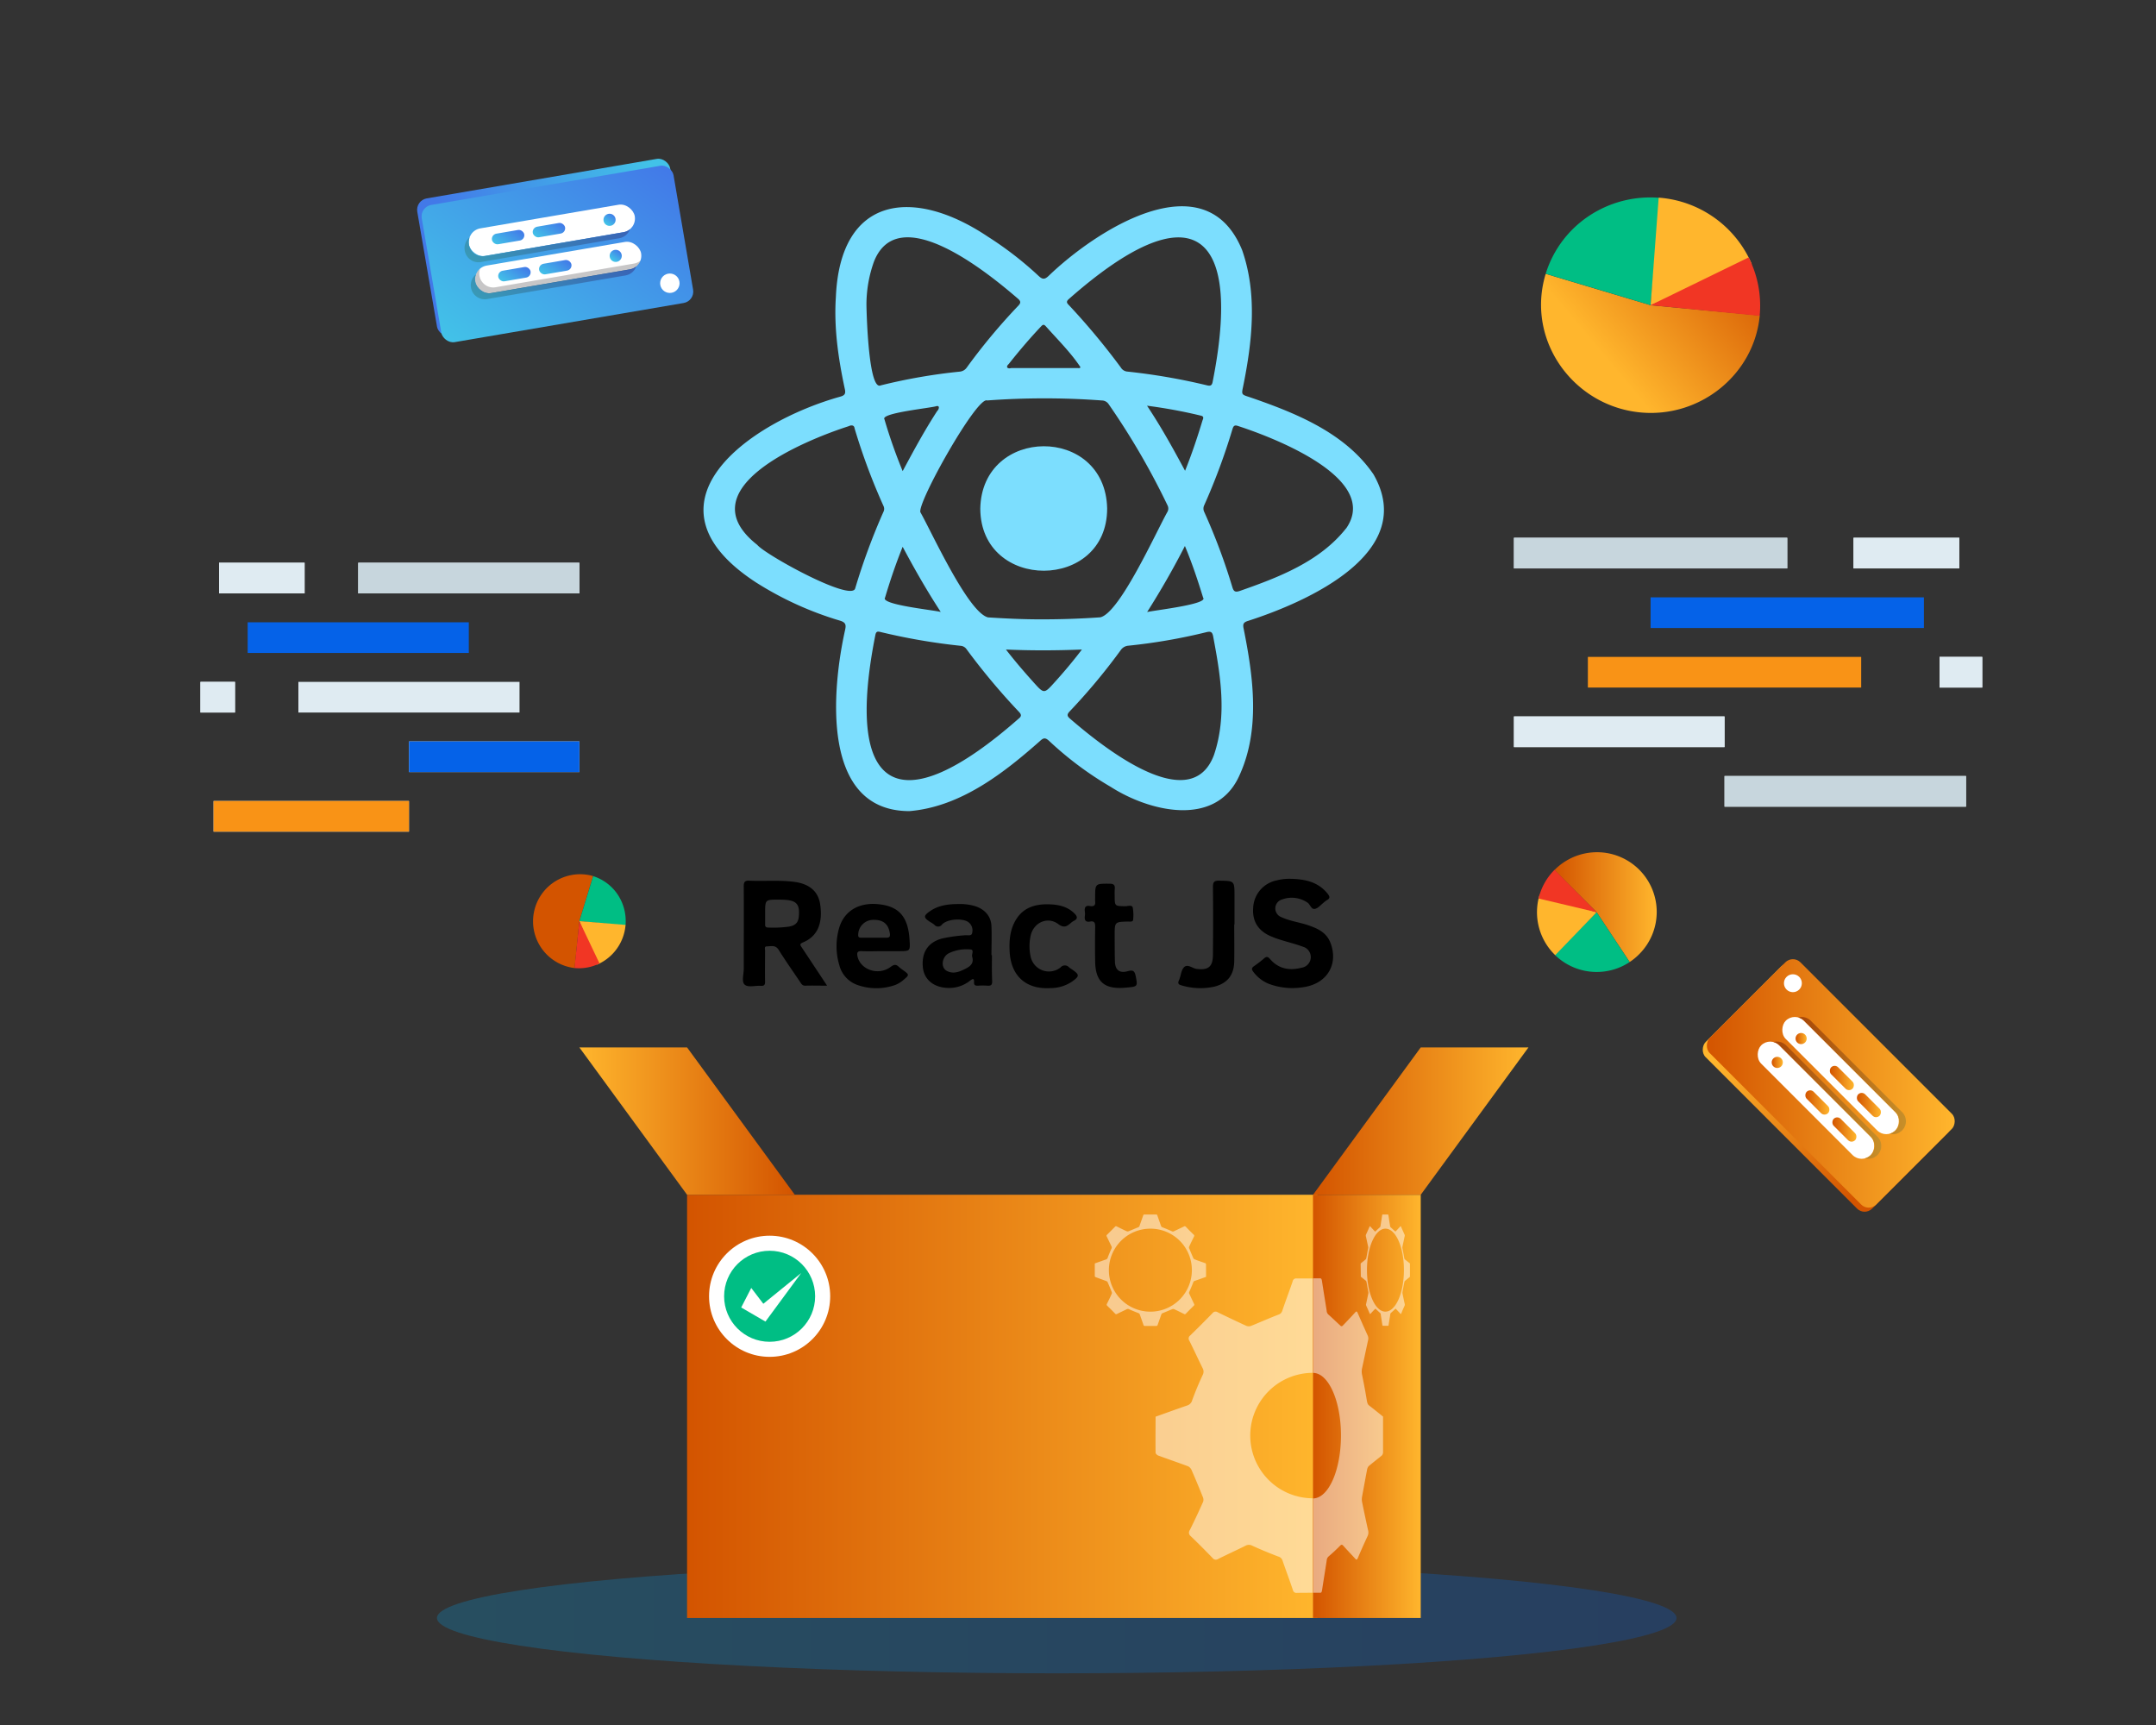 <svg id="Layer_1" data-name="Layer 1" xmlns="http://www.w3.org/2000/svg" xmlns:xlink="http://www.w3.org/1999/xlink" viewBox="0 0 650 520"><rect x="0" y="0" width="650" height="520" fill="#333333" stroke="none"/><defs><style>.cls-1,.cls-45{fill:none;}.cls-2,.cls-20{opacity:0.25;}.cls-2{fill:url(#linear-gradient);}.cls-3{fill:url(#linear-gradient-2);}.cls-4{fill:url(#linear-gradient-3);}.cls-5{fill:url(#linear-gradient-4);}.cls-6{fill:url(#linear-gradient-5);}.cls-7{clip-path:url(#clip-path);}.cls-8{opacity:0.5;}.cls-9{fill:#fff;}.cls-10{clip-path:url(#clip-path-2);}.cls-11{fill:#00be84;}.cls-12{fill:#dfebf2;}.cls-13{fill:#c7d6dd;}.cls-14{fill:#0562e8;}.cls-15{fill:#f99316;}.cls-16{fill:url(#linear-gradient-6);}.cls-17{fill:url(#linear-gradient-7);}.cls-18{fill:url(#linear-gradient-8);}.cls-19{fill:url(#linear-gradient-9);}.cls-20{fill:#231f20;}.cls-21{fill:url(#linear-gradient-10);}.cls-22{fill:url(#linear-gradient-11);}.cls-23{fill:url(#linear-gradient-12);}.cls-24{fill:url(#linear-gradient-13);}.cls-25{fill:url(#linear-gradient-14);}.cls-26{fill:url(#linear-gradient-15);}.cls-27{fill:url(#linear-gradient-16);}.cls-28{fill:url(#linear-gradient-17);}.cls-29{fill:url(#linear-gradient-18);}.cls-30{fill:url(#linear-gradient-19);}.cls-31{fill:url(#linear-gradient-20);}.cls-32{fill:url(#linear-gradient-21);}.cls-33{fill:url(#linear-gradient-22);}.cls-34{fill:url(#linear-gradient-23);}.cls-35{fill:url(#linear-gradient-24);}.cls-36{fill:url(#linear-gradient-25);}.cls-37{fill:url(#linear-gradient-26);}.cls-38{fill:#ffb62d;}.cls-39{fill:#f13624;}.cls-40{fill:url(#linear-gradient-27);}.cls-41{fill:url(#linear-gradient-28);}.cls-42{opacity:0.35;}.cls-43{clip-path:url(#clip-path-3);}.cls-44{clip-path:url(#clip-path-4);}.cls-45{stroke:#250000;stroke-miterlimit:10;stroke-width:1.75px;}.cls-46{fill:#7cdefe;}</style><linearGradient id="linear-gradient" x1="131.73" y1="487.74" x2="505.44" y2="487.74" gradientUnits="userSpaceOnUse"><stop offset="0" stop-color="#05a1e8"/><stop offset="1" stop-color="#0562e8"/></linearGradient><linearGradient id="linear-gradient-2" x1="207.14" y1="423.95" x2="397.19" y2="423.95" gradientUnits="userSpaceOnUse"><stop offset="0" stop-color="#d35400"/><stop offset="1" stop-color="#ffb62d"/></linearGradient><linearGradient id="linear-gradient-3" x1="395.85" y1="423.95" x2="428.33" y2="423.95" xlink:href="#linear-gradient-2"/><linearGradient id="linear-gradient-4" x1="395.85" y1="337.95" x2="460.81" y2="337.95" xlink:href="#linear-gradient-2"/><linearGradient id="linear-gradient-5" x1="5749.21" y1="337.95" x2="5814.16" y2="337.95" gradientTransform="matrix(-1, 0, 0, 1, 5988.83, 0)" xlink:href="#linear-gradient-2"/><clipPath id="clip-path"><rect class="cls-1" x="322.95" y="360.16" width="72.91" height="127.58" transform="translate(718.8 847.91) rotate(180)"/></clipPath><clipPath id="clip-path-2"><rect class="cls-1" x="395.85" y="360.16" width="32.48" height="127.58"/></clipPath><linearGradient id="linear-gradient-6" x1="571.15" y1="350.45" x2="531.32" y2="306.35" gradientTransform="translate(-70.51 485.44) rotate(-45)" xlink:href="#linear-gradient-2"/><linearGradient id="linear-gradient-7" x1="514.51" y1="326.6" x2="589.41" y2="326.6" gradientTransform="translate(-69.27 485.95) rotate(-45)" xlink:href="#linear-gradient-2"/><linearGradient id="linear-gradient-8" x1="542.14" y1="324.23" x2="574.6" y2="324.23" xlink:href="#linear-gradient-2"/><linearGradient id="linear-gradient-9" x1="534.72" y1="331.65" x2="567.18" y2="331.65" xlink:href="#linear-gradient-2"/><linearGradient id="linear-gradient-10" x1="551.64" y1="324.96" x2="558.95" y2="324.96" gradientTransform="translate(-67.14 487.83) rotate(-45)" xlink:href="#linear-gradient-2"/><linearGradient id="linear-gradient-11" x1="559.79" y1="333.11" x2="567.1" y2="333.11" gradientTransform="translate(-70.51 495.98) rotate(-45)" xlink:href="#linear-gradient-2"/><linearGradient id="linear-gradient-12" x1="544.25" y1="332.34" x2="551.57" y2="332.34" gradientTransform="translate(-74.52 484.77) rotate(-45)" xlink:href="#linear-gradient-2"/><linearGradient id="linear-gradient-13" x1="552.4" y1="340.49" x2="559.72" y2="340.49" gradientTransform="translate(-77.9 492.92) rotate(-45)" xlink:href="#linear-gradient-2"/><linearGradient id="linear-gradient-14" x1="541.33" y1="313.07" x2="544.69" y2="313.07" xlink:href="#linear-gradient-2"/><linearGradient id="linear-gradient-15" x1="534.14" y1="320.26" x2="537.5" y2="320.26" xlink:href="#linear-gradient-2"/><linearGradient id="linear-gradient-16" x1="2014.53" y1="4597.25" x2="1971.33" y2="4549.4" gradientTransform="translate(-4474.49 -1749.86) rotate(-45)" gradientUnits="userSpaceOnUse"><stop offset="0" stop-color="#4279e8"/><stop offset="1" stop-color="#42c2e8"/></linearGradient><linearGradient id="linear-gradient-17" x1="1953.1" y1="4571.36" x2="2034.34" y2="4571.36" gradientTransform="translate(-4474.17 -1746.1) rotate(-45)" xlink:href="#linear-gradient-16"/><linearGradient id="linear-gradient-18" x1="1983.07" y1="4568.8" x2="2018.28" y2="4568.8" gradientTransform="translate(5051.06 1090.72) rotate(125.3)" xlink:href="#linear-gradient-16"/><linearGradient id="linear-gradient-19" x1="1975.02" y1="4576.85" x2="2010.23" y2="4576.85" gradientTransform="translate(5051.06 1090.72) rotate(125.3)" xlink:href="#linear-gradient-16"/><linearGradient id="linear-gradient-20" x1="1993.37" y1="4569.59" x2="2001.3" y2="4569.59" gradientTransform="translate(-4476.11 -1738.3) rotate(-45)" xlink:href="#linear-gradient-16"/><linearGradient id="linear-gradient-21" x1="2002.21" y1="4578.43" x2="2010.14" y2="4578.43" gradientTransform="translate(-4500.94 -1736.19) rotate(-45)" xlink:href="#linear-gradient-16"/><linearGradient id="linear-gradient-22" x1="1985.36" y1="4577.6" x2="1993.29" y2="4577.6" gradientTransform="translate(-4478.02 -1760.8) rotate(-45)" xlink:href="#linear-gradient-16"/><linearGradient id="linear-gradient-23" x1="1994.2" y1="4586.44" x2="2002.13" y2="4586.44" gradientTransform="translate(-4502.85 -1758.7) rotate(-45)" xlink:href="#linear-gradient-16"/><linearGradient id="linear-gradient-24" x1="1982.18" y1="4556.69" x2="1985.84" y2="4556.69" gradientTransform="translate(5051.06 1090.72) rotate(125.3)" xlink:href="#linear-gradient-16"/><linearGradient id="linear-gradient-25" x1="1974.39" y1="4564.49" x2="1978.04" y2="4564.49" gradientTransform="translate(5051.06 1090.72) rotate(125.3)" xlink:href="#linear-gradient-16"/><linearGradient id="linear-gradient-26" x1="468.64" y1="273.56" x2="499.33" y2="273.56" xlink:href="#linear-gradient-2"/><linearGradient id="linear-gradient-27" x1="2121.39" y1="3342.01" x2="2157.22" y2="3342.01" gradientTransform="matrix(-1.21, 0.98, -1, -1.19, 6440.94, 1976.6)" xlink:href="#linear-gradient-2"/><linearGradient id="linear-gradient-28" x1="3672.14" y1="1519.19" x2="3687.55" y2="1519.19" gradientTransform="matrix(-0.98, -1.22, 1.2, -1, 1943, 6265.57)" xlink:href="#linear-gradient-2"/><clipPath id="clip-path-3"><rect class="cls-1" y="587.61" width="432.15" height="510.97"/></clipPath><clipPath id="clip-path-4"><polygon id="SVGID" class="cls-1" points="206 795.26 0 795.26 0 587.61 206 587.86 206 795.26"/></clipPath></defs><ellipse class="cls-2" cx="318.59" cy="487.74" rx="186.85" ry="16.68"/><rect class="cls-3" x="207.14" y="360.16" width="190.05" height="127.58"/><rect class="cls-4" x="395.85" y="360.16" width="32.48" height="127.58"/><polygon class="cls-5" points="428.33 360.16 395.86 360.16 428.33 315.74 460.81 315.74 428.33 360.16"/><polygon class="cls-6" points="207.14 360.16 239.62 360.16 207.14 315.74 174.67 315.74 207.14 360.16"/><g class="cls-7"><g class="cls-8"><path class="cls-9" d="M443.25,438.47c-3.24,1.15-6.44,2.32-9.65,3.42a1.94,1.94,0,0,0-1.31,1.38q-1.52,4-3.27,7.82a2,2,0,0,0,0,1.89c1.37,2.78,2.67,5.6,4,8.38a1.15,1.15,0,0,1-.24,1.58q-3.44,3.33-6.75,6.75a1.15,1.15,0,0,1-1.58.24c-2.86-1.39-5.72-2.76-8.62-4.08a2,2,0,0,0-1.43,0c-2.73,1.09-5.42,2.29-8.17,3.35A1.77,1.77,0,0,0,405,470.4c-1,3-2.12,5.91-3.13,8.88-.22.65-.48.9-1.19.89q-4.83-.06-9.67,0a1.07,1.07,0,0,1-1.22-.85c-1-3-2.11-5.91-3.12-8.88a1.87,1.87,0,0,0-1.31-1.23c-2.64-1-5.26-2.09-7.83-3.26a2.06,2.06,0,0,0-2,0c-2.75,1.36-5.54,2.63-8.28,4a1.21,1.21,0,0,1-1.67-.28q-3.23-3.36-6.59-6.59a1.33,1.33,0,0,1-.27-1.86q2.1-4.21,4-8.51a2,2,0,0,0-.08-1.43c-1.09-2.73-2.22-5.45-3.4-8.14a2.25,2.25,0,0,0-1.06-1.13c-3-1.12-6-2.14-9-3.24-.33-.13-.79-.56-.79-.86-.05-3.6,0-7.2,0-10.85,3.18-1.13,6.3-2.27,9.45-3.35a2.24,2.24,0,0,0,1.57-1.57c.94-2.58,2-5.12,3.16-7.61a2.13,2.13,0,0,0,0-2.1c-1.35-2.74-2.64-5.53-4-8.28a1.13,1.13,0,0,1,.25-1.57q3.43-3.33,6.75-6.75a1.15,1.15,0,0,1,1.58-.23c2.86,1.39,5.73,2.76,8.62,4.08a2,2,0,0,0,1.43,0c2.73-1.1,5.42-2.3,8.16-3.36a1.76,1.76,0,0,0,1.22-1.16c1-3,2.12-5.91,3.13-8.88a1.06,1.06,0,0,1,1.2-.89c3.22,0,6.44,0,9.66,0a1.05,1.05,0,0,1,1.22.85c1,3,2.11,5.91,3.13,8.88a1.87,1.87,0,0,0,1.31,1.23c2.67,1,5.32,2.13,7.93,3.31a1.82,1.82,0,0,0,1.78,0c2.78-1.36,5.6-2.65,8.38-4a1.2,1.2,0,0,1,1.67.27q3.29,3.39,6.67,6.67a1.18,1.18,0,0,1,.25,1.67c-1.38,2.82-2.69,5.67-4.07,8.49a1.67,1.67,0,0,0,0,1.58c1.19,2.68,2.27,5.42,3.45,8.12a2.25,2.25,0,0,0,1.06,1.13q4.4,1.67,8.86,3.17c.69.24,1,.52.95,1.27C443.23,431.44,443.25,434.92,443.25,438.47Zm-47.42-24.63a18.91,18.91,0,1,0,18.92,18.81A18.86,18.86,0,0,0,395.83,413.84Z"/><path class="cls-9" d="M363.61,384.91c-1.15.41-2.28.82-3.42,1.21a.67.67,0,0,0-.46.49c-.36.93-.74,1.86-1.16,2.77a.69.69,0,0,0,0,.67c.48,1,.94,2,1.42,3a.4.4,0,0,1-.09.56c-.8.79-1.6,1.58-2.38,2.39a.42.42,0,0,1-.56.09c-1-.5-2-1-3-1.45a.75.75,0,0,0-.51,0c-1,.39-1.92.81-2.89,1.19a.61.61,0,0,0-.43.41c-.37,1.05-.75,2.09-1.11,3.14-.08.23-.17.32-.42.32-1.14,0-2.28,0-3.42,0a.38.38,0,0,1-.44-.3c-.35-1.05-.74-2.09-1.1-3.15a.68.68,0,0,0-.47-.43c-.93-.36-1.86-.74-2.77-1.15a.72.72,0,0,0-.71,0c-1,.48-1.95.93-2.92,1.41a.42.42,0,0,1-.59-.1c-.77-.79-1.54-1.57-2.34-2.33a.47.47,0,0,1-.09-.66c.49-1,1-2,1.42-3a.7.7,0,0,0,0-.51q-.57-1.44-1.2-2.88a.78.78,0,0,0-.38-.4L330.34,385a.49.49,0,0,1-.28-.3c0-1.27,0-2.55,0-3.84,1.12-.4,2.23-.8,3.35-1.18a.8.8,0,0,0,.55-.56c.33-.91.71-1.81,1.12-2.7a.75.75,0,0,0,0-.74c-.48-1-.94-1.95-1.41-2.93a.39.39,0,0,1,.09-.55c.81-.79,1.6-1.59,2.39-2.39a.41.41,0,0,1,.56-.09c1,.5,2,1,3,1.45a.75.75,0,0,0,.51,0c1-.39,1.92-.81,2.89-1.19a.63.63,0,0,0,.43-.41c.36-1.05.75-2.09,1.11-3.15a.37.37,0,0,1,.42-.31h3.42a.38.38,0,0,1,.44.3c.35,1.05.74,2.09,1.1,3.14a.67.67,0,0,0,.47.44c.94.36,1.88.75,2.8,1.17a.64.64,0,0,0,.63,0c1-.49,2-.94,3-1.43a.43.43,0,0,1,.59.09c.77.81,1.56,1.59,2.36,2.36a.43.43,0,0,1,.09.6c-.49,1-1,2-1.44,3a.59.59,0,0,0,0,.56c.42,1,.8,1.92,1.22,2.87a.77.77,0,0,0,.37.4c1,.4,2.09.77,3.14,1.13.24.08.34.18.33.45C363.6,382.42,363.61,383.65,363.61,384.91Zm-16.79-14.53a12.51,12.51,0,1,0,12.51,12.44A12.47,12.47,0,0,0,346.82,370.38Z"/></g></g><g class="cls-10"><g class="cls-8"><path class="cls-9" d="M374.73,428c0-.75.12-1,.43-1.27q2-1.5,3.95-3.17a2.49,2.49,0,0,0,.47-1.13c.52-2.7,1-5.44,1.53-8.12a3.38,3.38,0,0,0,0-1.58c-.61-2.82-1.2-5.67-1.81-8.49a2.27,2.27,0,0,1,.11-1.67c1-2.18,2-4.41,3-6.67.25-.58.44-.61.74-.27,1.24,1.38,2.5,2.67,3.74,4,.28.31.49.3.79,0q1.74-1.77,3.53-3.31a1.74,1.74,0,0,0,.59-1.23c.45-3,.94-5.91,1.39-8.88.1-.68.25-.86.54-.85,1.44,0,2.87,0,4.31,0,.32,0,.43.24.53.89.45,3,.94,5.91,1.4,8.88a1.61,1.61,0,0,0,.54,1.16c1.22,1.06,2.42,2.26,3.64,3.36a.44.44,0,0,0,.63,0c1.29-1.32,2.57-2.69,3.84-4.08.28-.3.46-.33.7.23q1.49,3.42,3,6.75a2.15,2.15,0,0,1,.11,1.57c-.6,2.75-1.17,5.54-1.77,8.28a4.52,4.52,0,0,0,0,2.1q.78,3.74,1.41,7.61c.14.87.32,1.29.69,1.57,1.41,1.08,2.8,2.22,4.21,3.35,0,3.65,0,7.25,0,10.85a1.51,1.51,0,0,1-.35.86c-1.33,1.1-2.67,2.12-4,3.24a2.38,2.38,0,0,0-.48,1.13c-.52,2.69-1,5.41-1.51,8.14a4.32,4.32,0,0,0,0,1.43q.87,4.29,1.8,8.51a2.56,2.56,0,0,1-.12,1.86q-1.5,3.22-2.94,6.59c-.25.57-.43.62-.74.28-1.23-1.36-2.47-2.63-3.69-4-.32-.36-.56-.31-.89,0-1.15,1.17-2.31,2.25-3.49,3.26a1.73,1.73,0,0,0-.58,1.23c-.45,3-.94,5.91-1.39,8.88-.11.68-.25.85-.55.85-1.43,0-2.87,0-4.3,0-.32,0-.44-.24-.53-.89-.46-3-.94-5.91-1.4-8.88a1.71,1.71,0,0,0-.54-1.17c-1.23-1.06-2.42-2.26-3.64-3.35a.46.46,0,0,0-.64,0c-1.29,1.32-2.56,2.69-3.84,4.08-.28.31-.46.31-.7-.24q-1.49-3.42-3-6.75a2.29,2.29,0,0,1-.11-1.58c.61-2.78,1.19-5.6,1.8-8.38a4.16,4.16,0,0,0,0-1.89q-.78-3.85-1.45-7.82c-.13-.72-.26-1.13-.59-1.38-1.43-1.1-2.85-2.27-4.3-3.42C374.74,434.92,374.75,431.44,374.73,428Zm12.71,4.7c0,10.54,3.73,19,8.39,19s8.45-8.41,8.45-19c0-10.41-3.76-18.83-8.42-18.84S387.44,422.25,387.44,432.65Z"/><path class="cls-9" d="M410.22,381.19c0-.27,0-.37.15-.45.46-.36.93-.73,1.39-1.13a.79.79,0,0,0,.17-.4c.18-.95.35-1.92.54-2.87a1.32,1.32,0,0,0,0-.56c-.22-1-.43-2-.65-3a.88.88,0,0,1,0-.6c.36-.77.71-1.55,1.06-2.36.08-.2.15-.21.26-.09.44.49.88.94,1.32,1.43.1.11.18.1.28,0,.41-.42.83-.81,1.25-1.17a.61.61,0,0,0,.21-.44c.16-1.05.33-2.09.49-3.14,0-.24.09-.3.19-.3h1.53c.11,0,.15.08.19.31.16,1.06.33,2.1.49,3.15a.59.59,0,0,0,.19.41c.43.38.86.8,1.29,1.19a.16.16,0,0,0,.22,0c.46-.47.91-.95,1.36-1.45.1-.1.17-.11.25.09.35.8.71,1.6,1.07,2.39a.79.79,0,0,1,0,.55c-.22,1-.42,2-.63,2.93a1.54,1.54,0,0,0,0,.74c.18.89.35,1.79.5,2.7.05.31.11.46.25.56l1.49,1.18c0,1.29,0,2.57,0,3.84a.49.49,0,0,1-.12.3l-1.42,1.15a.83.83,0,0,0-.16.4q-.29,1.44-.54,2.88a1.46,1.46,0,0,0,0,.51c.2,1,.41,2,.63,3a.92.92,0,0,1,0,.66c-.35.76-.7,1.54-1,2.33-.09.21-.15.22-.26.1-.43-.48-.87-.93-1.31-1.41-.11-.13-.2-.11-.31,0-.41.41-.82.79-1.24,1.15a.6.6,0,0,0-.2.43c-.16,1.06-.34,2.1-.5,3.15,0,.24-.08.3-.19.3-.51,0-1,0-1.52,0-.11,0-.16-.09-.19-.32-.16-1.05-.33-2.09-.49-3.14a.57.57,0,0,0-.2-.41c-.43-.38-.85-.8-1.28-1.19a.17.17,0,0,0-.23,0c-.46.47-.91.95-1.36,1.45-.1.1-.16.1-.25-.09-.35-.81-.7-1.6-1.06-2.39a.76.76,0,0,1,0-.56l.63-3a1.38,1.38,0,0,0,0-.67c-.18-.91-.35-1.84-.51-2.77-.05-.26-.09-.4-.21-.49-.51-.39-1-.8-1.52-1.21Zm1.9,1.63c0,7,2.47,12.56,5.55,12.57s5.59-5.56,5.59-12.55-2.49-12.45-5.56-12.46S412.13,375.94,412.12,382.82Z"/></g></g><circle class="cls-9" cx="232.03" cy="390.76" r="18.26"/><circle class="cls-11" cx="232.03" cy="390.76" r="13.72"/><polygon class="cls-9" points="226.49 388.25 223.46 394.14 230.77 398.39 241.55 383.75 230.13 393.02 226.49 388.25"/><rect class="cls-12" x="456.43" y="162.11" width="82.4" height="9.24"/><rect class="cls-13" x="456.43" y="162.11" width="82.4" height="9.24"/><rect class="cls-12" x="558.81" y="162.11" width="31.88" height="9.24"/><rect class="cls-12" x="558.81" y="162.11" width="31.88" height="9.24"/><rect class="cls-14" x="497.63" y="180.07" width="82.4" height="9.24"/><rect class="cls-15" x="478.72" y="198.02" width="82.4" height="9.24"/><rect class="cls-12" x="584.74" y="198.02" width="12.88" height="9.24"/><rect class="cls-12" x="584.74" y="198.02" width="12.88" height="9.24"/><rect class="cls-12" x="456.43" y="215.97" width="63.49" height="9.24"/><rect class="cls-12" x="456.43" y="215.97" width="63.49" height="9.24"/><rect class="cls-12" x="519.92" y="233.93" width="72.81" height="9.24"/><rect class="cls-13" x="519.92" y="233.93" width="72.81" height="9.24"/><rect class="cls-12" x="108" y="169.64" width="66.67" height="9.24" transform="translate(282.67 348.52) rotate(-180)"/><rect class="cls-13" x="108" y="169.64" width="66.67" height="9.24" transform="translate(282.67 348.52) rotate(-180)"/><rect class="cls-12" x="66.04" y="169.64" width="25.79" height="9.24" transform="translate(157.87 348.52) rotate(-180)"/><rect class="cls-12" x="66.04" y="169.64" width="25.79" height="9.24" transform="translate(157.87 348.52) rotate(-180)"/><rect class="cls-14" x="74.66" y="187.59" width="66.67" height="9.24" transform="translate(216 384.42) rotate(-180)"/><rect class="cls-12" x="89.97" y="205.54" width="66.67" height="9.24" transform="translate(246.6 420.33) rotate(-180)"/><rect class="cls-12" x="60.44" y="205.54" width="10.42" height="9.24" transform="translate(131.29 420.33) rotate(-180)"/><rect class="cls-12" x="60.44" y="205.54" width="10.42" height="9.24" transform="translate(131.29 420.33) rotate(-180)"/><rect class="cls-12" x="123.3" y="223.5" width="51.37" height="9.24" transform="translate(297.98 456.24) rotate(-180)"/><rect class="cls-14" x="123.3" y="223.5" width="51.37" height="9.24" transform="translate(297.98 456.24) rotate(-180)"/><rect class="cls-12" x="64.39" y="241.45" width="58.91" height="9.24" transform="translate(187.69 492.15) rotate(-180)"/><rect class="cls-15" x="64.39" y="241.45" width="58.91" height="9.24" transform="translate(187.69 492.15) rotate(-180)"/><rect class="cls-16" x="515.22" y="308.49" width="71" height="38.68" rx="3.21" transform="translate(393.11 -293.4) rotate(45)"/><rect class="cls-17" x="516.46" y="307.26" width="71" height="38.68" rx="3.21" transform="translate(392.6 -294.64) rotate(45)"/><circle class="cls-9" cx="540.53" cy="296.39" r="2.7"/><rect class="cls-9" x="531.52" y="320.35" width="46.75" height="7.77" rx="3.89" transform="translate(391.8 -297.41) rotate(45)"/><rect class="cls-9" x="524.11" y="327.77" width="46.75" height="7.77" rx="3.89" transform="translate(394.87 -289.99) rotate(45)"/><path class="cls-18" d="M573.46,340.76a3.85,3.85,0,0,1-2.74,1.14,3.92,3.92,0,0,1-1-.14,3.67,3.67,0,0,0,1.73-1,3.87,3.87,0,0,0,0-5.49l-27.56-27.56a3.88,3.88,0,0,0-1.73-1,3.91,3.91,0,0,1,3.76,1l27.56,27.56A3.87,3.87,0,0,1,573.46,340.76Z"/><path class="cls-19" d="M566.05,348.18a3.86,3.86,0,0,1-3.77,1,3.76,3.76,0,0,0,1.73-1,3.87,3.87,0,0,0,0-5.49l-27.56-27.57a3.9,3.9,0,0,0-1.73-1,3.93,3.93,0,0,1,3.76,1l27.57,27.57A3.89,3.89,0,0,1,566.05,348.18Z"/><path class="cls-20" d="M573.46,340.76a3.85,3.85,0,0,1-2.74,1.14,3.92,3.92,0,0,1-1-.14,3.67,3.67,0,0,0,1.73-1,3.87,3.87,0,0,0,0-5.49l-27.56-27.56a3.88,3.88,0,0,0-1.73-1,3.91,3.91,0,0,1,3.76,1l27.56,27.56A3.87,3.87,0,0,1,573.46,340.76Z"/><path class="cls-20" d="M566.05,348.18a3.86,3.86,0,0,1-3.77,1,3.76,3.76,0,0,0,1.73-1,3.87,3.87,0,0,0,0-5.49l-27.56-27.57a3.9,3.9,0,0,0-1.73-1,3.93,3.93,0,0,1,3.76,1l27.57,27.57A3.89,3.89,0,0,1,566.05,348.18Z"/><rect class="cls-21" x="550.74" y="323.47" width="9.11" height="2.98" rx="1.49" transform="translate(392.42 -297.48) rotate(45)"/><rect class="cls-22" x="558.89" y="331.62" width="9.11" height="2.98" rx="1.49" transform="translate(400.57 -300.85) rotate(45)"/><rect class="cls-23" x="543.35" y="330.85" width="9.11" height="2.98" rx="1.49" transform="translate(395.48 -290.09) rotate(45)"/><rect class="cls-24" x="551.5" y="339" width="9.11" height="2.98" rx="1.49" transform="translate(403.63 -293.46) rotate(45)"/><circle class="cls-25" cx="543.01" cy="313.07" r="1.68"/><circle class="cls-26" cx="535.82" cy="320.26" r="1.68"/><rect class="cls-27" x="129.22" y="53.73" width="77.01" height="41.96" rx="3.48" transform="matrix(-0.99, 0.17, -0.17, -0.99, 345.65, 120.07)"/><rect class="cls-28" x="129.54" y="55.6" width="77.01" height="41.96" rx="3.48" transform="translate(346.6 123.73) rotate(170.3)"/><circle class="cls-9" cx="201.95" cy="85.38" r="2.93"/><rect class="cls-9" x="142.94" y="76.44" width="50.71" height="8.43" rx="4.21" transform="translate(347.77 131.79) rotate(170.3)"/><rect class="cls-9" x="141.02" y="65.22" width="50.71" height="8.43" rx="4.21" transform="translate(342.07 109.84) rotate(170.3)"/><path class="cls-29" d="M142,86.73a4.21,4.21,0,0,1,1.47-4,4.14,4.14,0,0,0-.2,2.16,4.21,4.21,0,0,0,4.86,3.45l41.68-7.13a4.2,4.2,0,0,0,2-.9,4.34,4.34,0,0,1-.51,1,4.23,4.23,0,0,1-2.73,1.72l-41.68,7.13A4.21,4.21,0,0,1,142,86.73Z"/><path class="cls-30" d="M140.11,75.52a4.2,4.2,0,0,1,.71-3.15,3.89,3.89,0,0,1,.76-.81,4.14,4.14,0,0,0-.2,2.16,4.22,4.22,0,0,0,4.87,3.44L187.92,70a4.09,4.09,0,0,0,2-.9,4.38,4.38,0,0,1-.52,1,4.17,4.17,0,0,1-2.73,1.72L145,79A4.21,4.21,0,0,1,140.11,75.52Z"/><path class="cls-20" d="M142,86.73a4.21,4.21,0,0,1,1.47-4,4,4,0,0,0-.2,2.16,4.13,4.13,0,0,0,4.86,3.45l41.68-7.13a4.2,4.2,0,0,0,2-.9,4.34,4.34,0,0,1-.51,1,4.23,4.23,0,0,1-2.73,1.72l-41.68,7.13A4.21,4.21,0,0,1,142,86.73Z"/><path class="cls-20" d="M140.11,75.52a4.2,4.2,0,0,1,.71-3.15,3.89,3.89,0,0,1,.76-.81,3.94,3.94,0,0,0-.2,2.16,4.12,4.12,0,0,0,4.87,3.44L187.92,70a4.09,4.09,0,0,0,2-.9,4.38,4.38,0,0,1-.52,1,4.17,4.17,0,0,1-2.73,1.72L145,79A4.21,4.21,0,0,1,140.11,75.52Z"/><path class="cls-20" d="M143.29,84.94A4.24,4.24,0,0,1,144,81.8a4.12,4.12,0,0,1,.75-.81,4.13,4.13,0,0,0-.19,2.16,4.21,4.21,0,0,0,4.86,3.44l41.68-7.13a4.15,4.15,0,0,0,2-.9,4.38,4.38,0,0,1-.52,1,4.17,4.17,0,0,1-2.73,1.72l-41.67,7.13A4.22,4.22,0,0,1,143.29,84.94Z"/><rect class="cls-31" x="162.47" y="78.94" width="9.88" height="3.23" rx="1.62" transform="translate(346 131.74) rotate(170.3)"/><rect class="cls-32" x="150.14" y="81.05" width="9.88" height="3.23" rx="1.62" transform="translate(321.88 138) rotate(170.3)"/><rect class="cls-33" x="160.56" y="67.77" width="9.88" height="3.23" rx="1.62" transform="translate(340.32 109.88) rotate(170.3)"/><rect class="cls-34" x="148.23" y="69.88" width="9.88" height="3.23" rx="1.62" transform="translate(316.21 116.14) rotate(170.3)"/><circle class="cls-35" cx="185.63" cy="77.13" r="1.83"/><circle class="cls-36" cx="183.77" cy="66.26" r="1.83"/><path class="cls-37" d="M481.37,275l9.95,15a17.79,17.79,0,0,0,2.78-2.27,18,18,0,1,0-25.46-25.45Z"/><path class="cls-11" d="M481.37,275l-12.64,12.81a18,18,0,0,0,22.58,2.2Z"/><path class="cls-38" d="M481.37,275l-17.2-5.3a18,18,0,0,0,4.47,18l.24.23Z"/><path class="cls-39" d="M481.37,275l-12.68-12.76-.05,0a18.1,18.1,0,0,0-4.79,8.61Z"/><path class="cls-40" d="M497.63,92,466,82.55a32.61,32.61,0,0,0-1.26,6.35c-1.67,17.74,11.81,33.73,29.86,35.43s34.27-11.5,35.94-29.24Z"/><path class="cls-11" d="M497.63,92l2.83-32.35a33.33,33.33,0,0,0-21.38,5.42A32.41,32.41,0,0,0,466,82.53Z"/><path class="cls-38" d="M497.63,92l30.51-12.37a33.17,33.17,0,0,0-27.47-20l-.61,0Z"/><path class="cls-39" d="M497.63,92l32.89,3.21v-.11a32.08,32.08,0,0,0-3.33-17.5Z"/><path class="cls-41" d="M174.67,277.67l4.15-13.58a14.19,14.19,0,1,0-5.58,27.73Z"/><path class="cls-11" d="M174.67,277.67,188.58,279a14.42,14.42,0,0,0-2.27-9.21,14,14,0,0,0-7.48-5.68Z"/><path class="cls-38" d="M174.67,277.67l5.23,13.16a14.25,14.25,0,0,0,8.67-11.76,2.11,2.11,0,0,0,0-.26Z"/><path class="cls-39" d="M174.67,277.67l-1.47,14.14h0a13.77,13.77,0,0,0,7.54-1.39Z"/><g class="cls-42"><g class="cls-43"><g class="cls-44"><polyline class="cls-45" points="103.85 514.31 174.66 589.25 182.84 597.9"/></g></g></g><path class="cls-46" d="M414.09,143c-8.56-12.57-23.61-18.57-37.49-23.33-2.33-.74-2.33-.75-1.81-3.19,2.73-13.5,4.34-27.78-.3-41.07-11.18-27.41-44.24-5.87-58.41,7.82-1.16,1.07-1.8,1-2.9,0a104.67,104.67,0,0,0-15.36-11.89C275.57,56.41,253.31,58.79,252,89.57c-.62,9.4.76,18.63,2.72,27.79.26,1.24,0,1.79-1.25,2.17-27.72,7.71-62.1,32.29-25.47,56.09a100.38,100.38,0,0,0,25.26,11.48c1.73.53,1.86,1.28,1.53,2.77-3.92,17.56-7.59,54.66,19.41,54.64,15.34-1.3,28.24-11.31,39.37-21.16,1.07-1,1.64-1,2.73,0a102.36,102.36,0,0,0,18.55,13.84c11.6,7.44,31.43,12.32,38.64-3.05,6.59-14,4.37-30.08,1.44-44.67-.3-1.38,0-1.89,1.3-2.29C394.19,181.4,427.63,166.57,414.09,143ZM322.2,90.18c36.8-32.46,52.6-21.44,43.38,25-.22,1.06-.69,1.2-1.6,1A185.59,185.59,0,0,0,339.75,112a2.53,2.53,0,0,1-1.83-1.21A210.64,210.64,0,0,0,322.28,92C321.66,91.39,321.34,90.94,322.2,90.18Zm-55.38,90c1.51-5.06,3.19-10.07,5.32-15.35,3.6,6.75,7.23,13.12,11.48,19.64C281.25,183.86,265.43,182.28,266.82,180.15Zm-.19-53.81c-1.1-1.88,13.77-3.34,15.62-3.92,1.21-.33.83,1,.29,1.46-3.89,6-7,11.77-10.4,18.11A155.44,155.44,0,0,1,266.63,126.34Zm10.87,28.1c-1.18-2.64,17.07-35.11,20.1-33.75a234.92,234.92,0,0,1,34.59,0,2.5,2.5,0,0,1,2.06,1.13A220.87,220.87,0,0,1,352,152.36a2.08,2.08,0,0,1-.07,2c-3.49,6.23-14.35,30.4-20.21,31.73q-9,.63-18,.61c-5.29,0-10.58-.25-15.86-.59C291.87,184.57,281.06,160.78,277.5,154.44Zm68.29-32.17a152,152,0,0,1,16.27,3c1.1.25.62,1,.45,1.52-1.5,4.94-3.12,9.84-5.23,15.1C353.63,135.13,350.1,128.74,345.79,122.27Zm11.45,42.31c2.25,5.4,3.91,10.46,5.48,15.55,1.66,2-14.65,3.79-16.88,4.34C350,177.94,353.66,171.57,357.24,164.58ZM313.9,98.36c.52-.55.83-.63,1.4,0,3.56,4,7.51,7.9,10.43,12.3-.11.45-.58.29-.91.29-3.38,0-6.77,0-10.16,0v0c-3.26,0-6.53,0-9.8,0-1.15.33-1.72-.35-.76-1.2C307.24,105.79,310.46,102,313.9,98.36ZM263.47,78.91c7.36-18.79,34.42,3.35,43.45,11.15.9.79.85,1.3.05,2.13a181.45,181.45,0,0,0-15.51,18.61,2.91,2.91,0,0,1-2.21,1.24,168.71,168.71,0,0,0-23.71,4.13c-3.52,1.69-4.24-19.59-4.32-24.3A38.51,38.51,0,0,1,263.47,78.91Zm-5.66,98.51c-1.33,4-27.08-10.2-29.51-13.17-21.35-16.8,13.75-31.32,27.58-35.78.77-.38,1.65-.35,1.76.65a185.93,185.93,0,0,0,8.78,23.54,2,2,0,0,1-.1,1.69A193.24,193.24,0,0,0,257.81,177.42Zm49.45,39.08c-36.43,32.1-52.79,22.21-43.34-25.13.21-.93.55-1.1,1.47-.87a185.79,185.79,0,0,0,24.24,4.18,2.37,2.37,0,0,1,1.75,1,200.54,200.54,0,0,0,15.91,19C307.91,215.37,308,215.87,307.26,216.5Zm4.45-10.7c-2.81-3.13-5.58-6.31-8.43-10,7.74.34,15.14.31,22.9,0-2.77,3.63-5.47,6.83-8.28,9.93C314.8,209.17,314.76,209.18,311.71,205.8ZM366,227.57c-7.14,19.14-34.3-3.08-43.34-10.87-.89-.77-1.12-1.24-.19-2.23A184.1,184.1,0,0,0,337.87,196a3.08,3.08,0,0,1,2.35-1.36,170.77,170.77,0,0,0,23.53-4.08c1.33-.32,1.75,0,2,1.28C367.84,203,370.09,215.45,366,227.57Zm39.81-68.28c-7.9,10-20.31,14.75-32,18.84-1.3.43-1.86.29-2.27-1.12a183.83,183.83,0,0,0-8.49-22.7,2.31,2.31,0,0,1,0-2,190.55,190.55,0,0,0,8.5-22.89c.3-1,.6-1.39,1.71-1C383.9,131.88,416.33,144.23,405.84,159.29Z"/><path d="M248.8,296.29c-2.36-3.56-4.71-7.13-7.08-10.69-.45-.67-.76-1.05.36-1.51,4.28-1.77,6-5.57,5.22-11.28-.52-3.95-3.1-6.3-7.62-6.94s-9.15-.19-13.72-.39c-1.5-.07-1.75.48-1.73,1.82.05,8.27,0,16.53,0,24.8,0,1.64-.74,3.89.32,4.76s3.18.2,4.83.32c1,.06,1.3-.29,1.28-1.29-.06-3.09,0-6.19,0-9.28,0-.47-.3-1.29.46-1.32,1.27,0,2.62-.54,3.61,1,2.1,3.38,4.41,6.62,6.63,9.93.34.51.63.92,1.37.91,2.08-.06,4.15,0,6.63,0C249.05,296.65,248.92,296.48,248.8,296.29ZM240.86,276c-.15,2-.86,2.87-2.83,3.3a34.29,34.29,0,0,1-6.4.31c-.69,0-1-.27-.95-.94,0-1.13,0-2.26,0-3.39,0-4.09,0-4.09,4-4.08.66,0,1.31,0,2,.06C240.09,271.45,241.12,272.62,240.86,276Z"/><path d="M388.85,264.91c4.79.08,8.59,1,11.41,4.49.79,1,.7,1.48-.31,2a8.81,8.81,0,0,0-.85.66c-.84.65-1.59,1.61-2.55,1.89-1.23.36-1.48-1.24-2.32-1.83a8.41,8.41,0,0,0-7.64-1,2.81,2.81,0,0,0-.28,5.35c2.44,1.13,5.12,1.5,7.67,2.3,3,1,5.84,2.15,7.11,5.38,2.51,6.43-.93,12.3-7.93,13.4a20.31,20.31,0,0,1-10.69-1,10.85,10.85,0,0,1-4.59-3.57c-.55-.7-.63-1.17.18-1.73a36,36,0,0,0,3.1-2.39c.74-.64,1.16-.42,1.74.24,2.58,3,5.88,3.56,9.55,2.61a3.24,3.24,0,0,0,.4-6.31c-2.06-.77-4.2-1.3-6.29-1.94-1-.3-1.93-.6-2.87-1-4.18-1.57-6.18-4.56-5.88-8.72a8.82,8.82,0,0,1,7.05-8.34A15.47,15.47,0,0,1,388.85,264.91Z"/><path d="M299.05,287.94h-.14c0-2.91.12-5.83,0-8.74s-1.88-5-4.79-6a15.66,15.66,0,0,0-4.93-.68c-3.05,0-6.06.29-8.7,2.08-2.14,1.46-2.15,2,0,3.36a10.67,10.67,0,0,1,1.19.79,1.45,1.45,0,0,0,2.36-.1c1.61-1.61,5.86-1.91,7.75-.79a3.08,3.08,0,0,1,1.32,3.28c-.13,1.14-1.33.72-2.08.79a46.67,46.67,0,0,0-6.88.95c-4.28,1.09-6.35,4.13-5.93,8.66.35,3.69,3.16,6.07,7.42,6.27a10.16,10.16,0,0,0,6.81-2.18c.72-.55,1.29-.9,1.21.45-.06.95.43,1.08,1.19,1.05a21,21,0,0,1,2.86,0c1.08.09,1.45-.25,1.41-1.38C299,293.18,299.05,290.56,299.05,287.94ZM291.13,292c-1.84.94-3.74,1.74-5.74.64-1.78-1-1.48-4,.51-5.21a12.32,12.32,0,0,1,6.56-1.23c1.44,0,.33,1.57.66,2.28C293.65,290.38,292.54,291.28,291.13,292Z"/><path d="M259.81,286.72c2.19.1,4.39,0,6.59,0H271c3.44,0,3.44,0,3.21-3.48-.45-7.09-3.34-10.22-9.87-10.71-5.53-.41-9.76,2.12-11.29,7a19.73,19.73,0,0,0,0,11.44,8.52,8.52,0,0,0,5.47,5.95,17.09,17.09,0,0,0,11.38,0,8.69,8.69,0,0,0,2.56-1.59c1.71-1.43,1.68-1.53-.15-2.85a11.42,11.42,0,0,1-1.3-1c-.86-.85-1.46-.78-2.51,0-3.7,2.75-9.16.86-10-3.28C258.32,287.18,258.47,286.65,259.81,286.72Zm-1.07-5.07a4.54,4.54,0,0,1,4.54-4.36c3-.07,4.6,1.28,5,4.13.15,1-.21,1.27-1.11,1.25-1.25,0-2.5,0-3.74,0s-2.5,0-3.75,0C259,282.68,258.65,282.51,258.74,281.65Z"/><path d="M316.61,297.86c-7.29.43-11.84-3.69-12.22-11-.17-3.32.09-6.55,1.82-9.48,2.22-3.77,5.82-4.87,9.89-4.78,2.82.06,5.56.57,7.73,2.66.93.9,1.31,1.69-.19,2.39a4.31,4.31,0,0,0-.86.63c-1.18,1-2,1.55-3.73.28-3.26-2.43-7.5-.43-8.34,3.57a14.68,14.68,0,0,0,0,6.19,5.64,5.64,0,0,0,9,3.34,1.7,1.7,0,0,1,2.65,0,10.66,10.66,0,0,0,.89.6c2.27,1.6,2.25,2-.09,3.67A11.68,11.68,0,0,1,316.61,297.86Z"/><path d="M372.1,278.67c0,3.74.07,7.49,0,11.23-.1,4.15-2.17,6.63-6.2,7.57a19.76,19.76,0,0,1-9.69-.43c-.74-.2-1.26-.47-.79-1.49.6-1.28.63-3,1.51-3.94,1.09-1.17,2.54.32,3.86.47,3.5.42,4.86-.64,4.89-4.25.06-6.83.08-13.67,0-20.5,0-1.52.46-1.88,1.9-1.85,4.6.07,4.6,0,4.6,4.63v8.56Z"/><path d="M336.06,270c0,3.16,0,3.13,3.16,3.18.79,0,2-.46,2.28.35a12.94,12.94,0,0,1,.1,3.89c0,.14-.32.33-.53.38a5.15,5.15,0,0,1-.88,0c-4.13.09-4.14.09-4.13,4.19,0,2.61,0,5.23.07,7.84s1.42,3.63,3.87,2.93c1.66-.47,2.1,0,2.41,1.54.58,3,.58,3.1-2.49,3.38l-1.07.09c-5.94.42-8.56-1.9-8.67-7.81-.07-3.56-.06-7.13,0-10.7,0-1.17-.33-1.67-1.51-1.46-1.42.26-1.77-.45-1.6-1.7a4.36,4.36,0,0,0,0-1.25c-.18-1.26.17-2,1.6-1.72,1.15.19,1.67-.26,1.5-1.46a7.63,7.63,0,0,1,0-1.07c0-4.27,0-4.22,4.32-4.21,1.25,0,1.73.37,1.59,1.62A18.29,18.29,0,0,0,336.06,270Z"/><path class="cls-46" d="M333.79,153.24c.06,25-38.12,25.11-38.25.1C296,128.41,333.22,128.12,333.79,153.24Z"/></svg>
